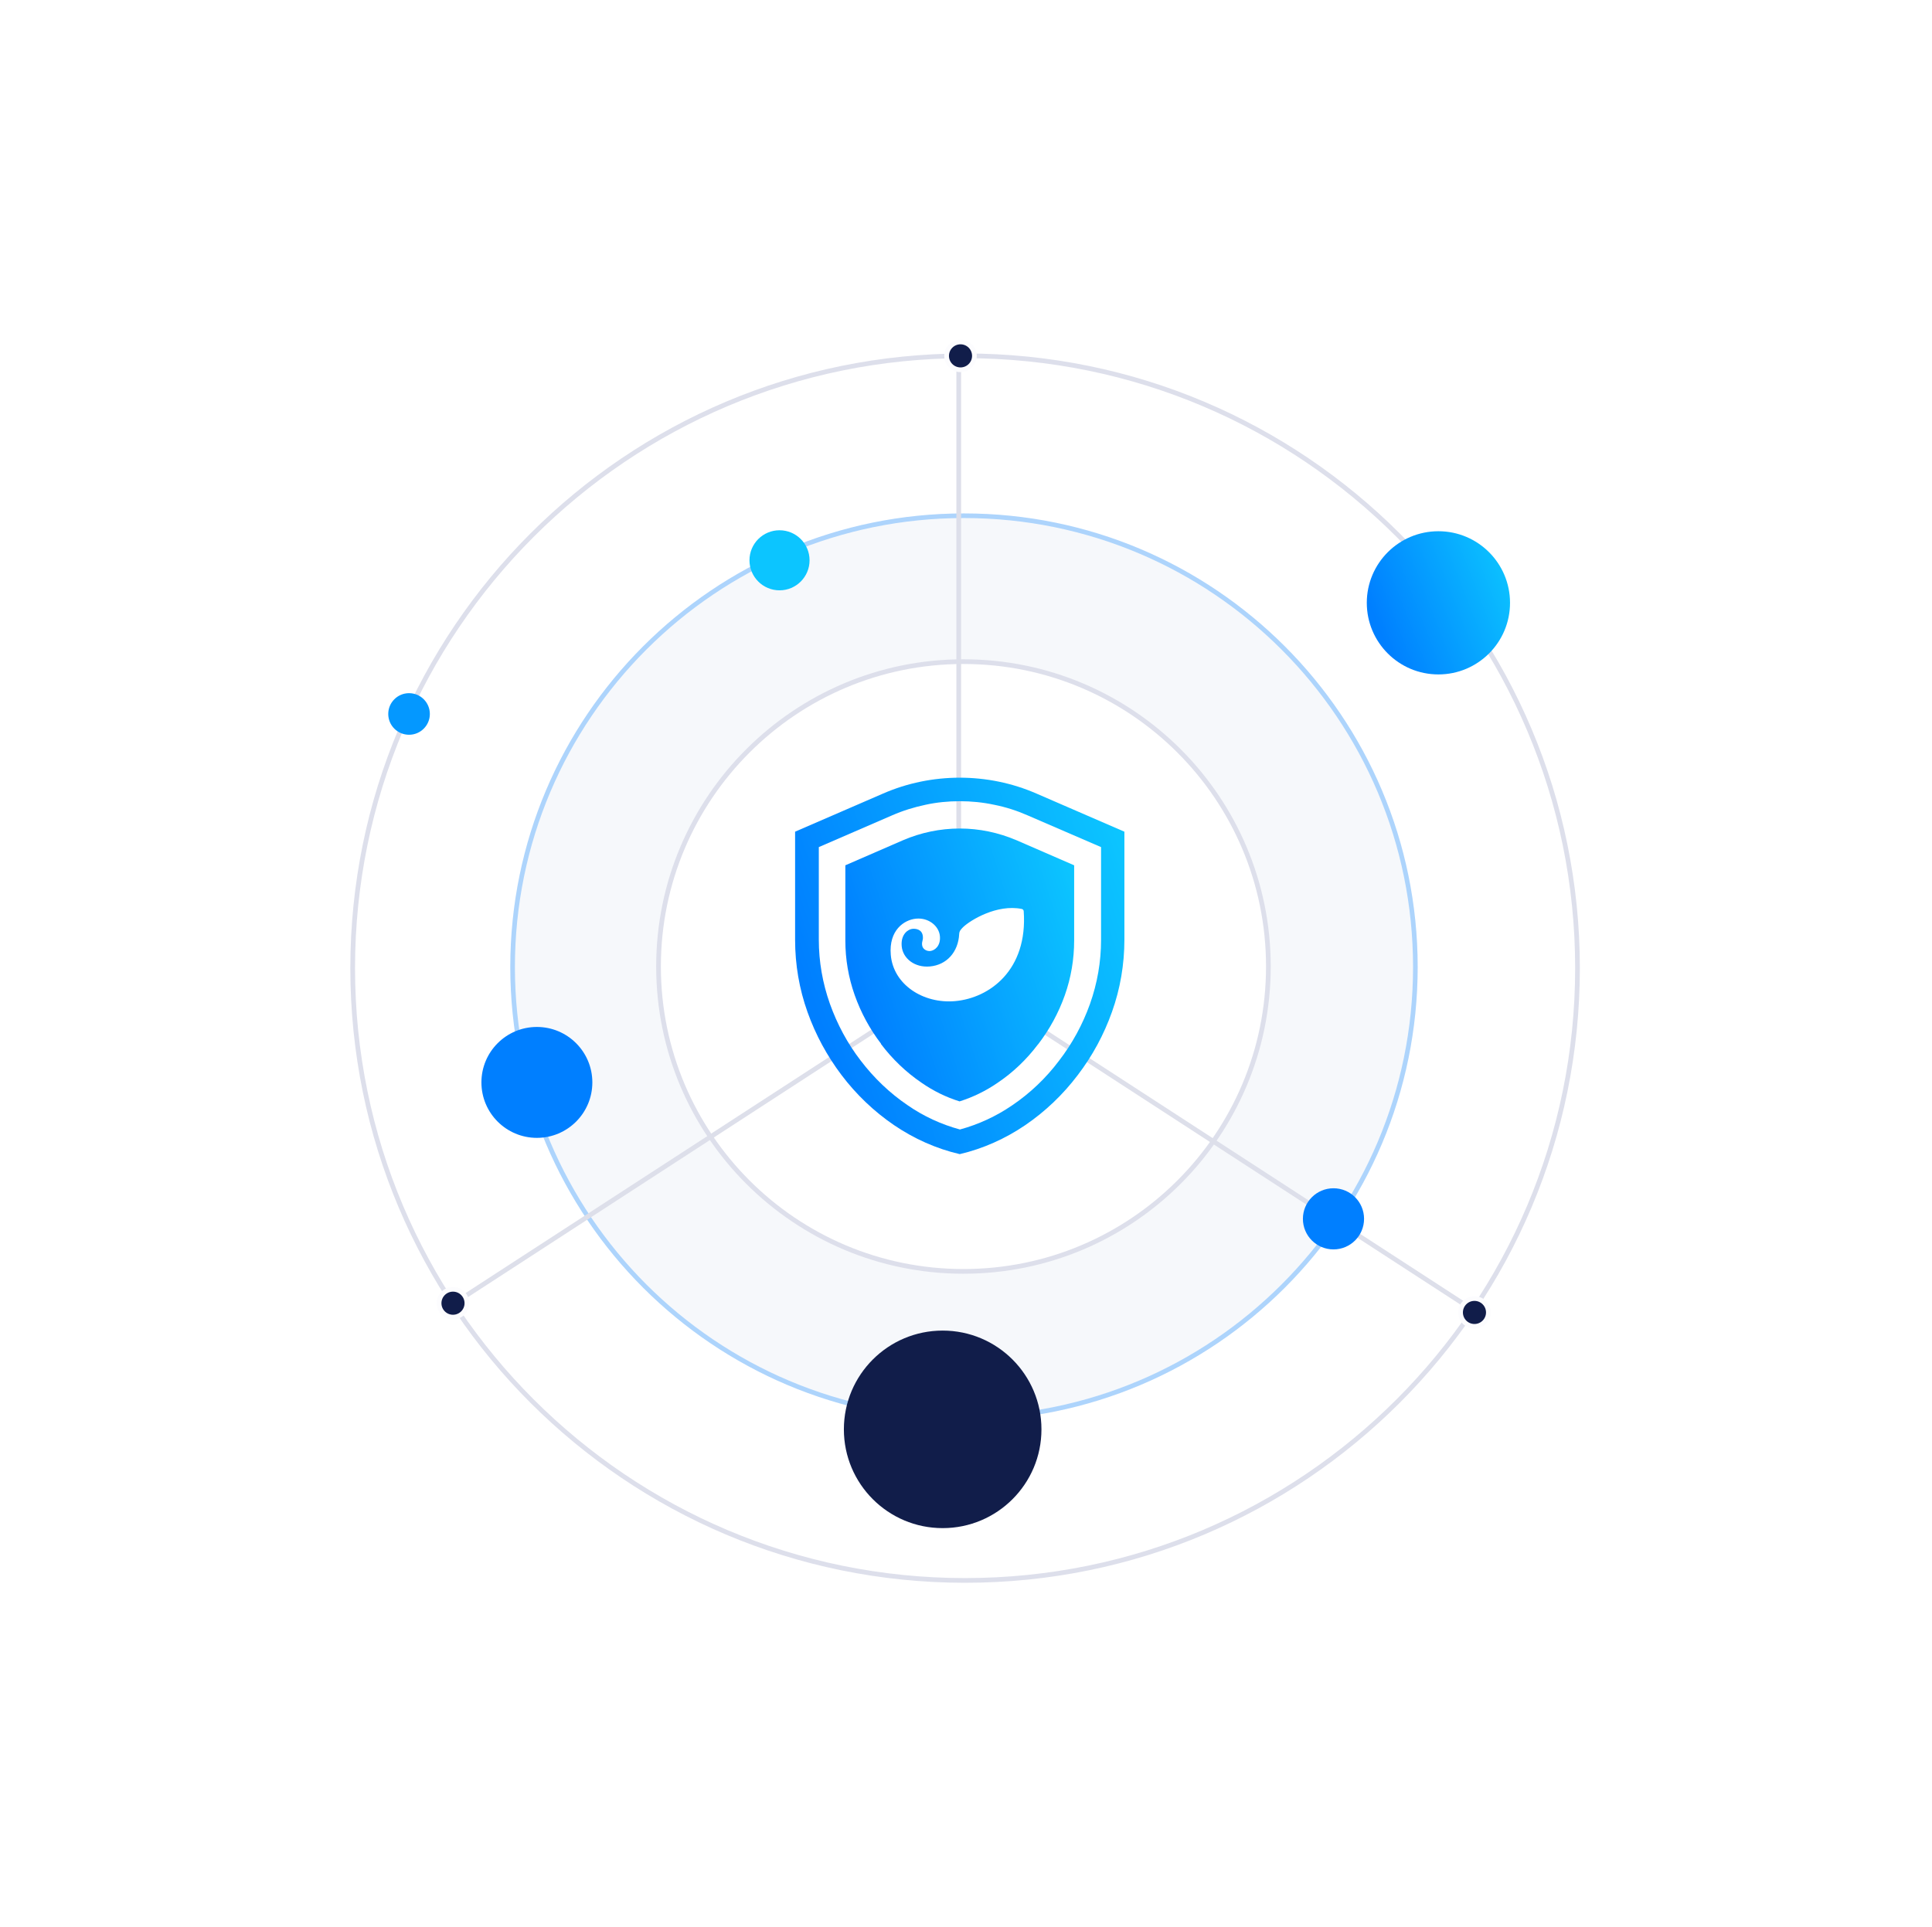 <svg width="418" height="417" viewBox="0 0 418 417" fill="none" xmlns="http://www.w3.org/2000/svg">
<rect width="418" height="417" fill="white"/>
<path fill-rule="evenodd" clip-rule="evenodd" d="M208.803 342C281.981 342 341.303 282.678 341.303 209.5C341.303 136.322 281.981 77 208.803 77C135.626 77 76.304 136.322 76.304 209.5C76.304 282.678 135.626 342 208.803 342Z" fill="white" stroke="#DDDFEB" stroke-width="1.018"/>
<path fill-rule="evenodd" clip-rule="evenodd" d="M208.563 307.42C262.775 307.42 306.723 263.474 306.723 209.262C306.723 155.049 262.775 111.102 208.563 111.102C154.351 111.102 110.403 155.049 110.403 209.262C110.403 263.474 154.351 307.42 208.563 307.42Z" fill="#F6F8FB"/>
<path d="M208.562 111.602C262.498 111.602 306.223 155.326 306.223 209.262C306.223 263.197 262.498 306.92 208.562 306.92C154.627 306.92 110.903 263.197 110.903 209.262C110.903 155.326 154.627 111.602 208.562 111.602Z" stroke="#007FFF" stroke-opacity="0.3"/>
<path fill-rule="evenodd" clip-rule="evenodd" d="M208.45 275.123C244.886 275.123 274.423 245.585 274.423 209.149C274.423 172.713 244.886 143.176 208.45 143.176C172.014 143.176 142.477 172.713 142.477 209.149C142.477 245.585 172.014 275.123 208.45 275.123Z" fill="white" stroke="#DDDFEB" stroke-width="1.018"/>
<path d="M207.43 78.43V206.545" stroke="#DDDFEA" stroke-width="1.018"/>
<path d="M100.917 280.302L207.555 211.051" stroke="#DDDFEA" stroke-width="1.018"/>
<path d="M210.465 213.188L317.103 282.439" stroke="#DDDFEA" stroke-width="1.018"/>
<path fill-rule="evenodd" clip-rule="evenodd" d="M208.356 227.104C218.325 227.104 226.407 219.022 226.407 209.052C226.407 199.082 218.325 191 208.356 191C198.386 191 190.304 199.082 190.304 209.052C190.304 219.022 198.386 227.104 208.356 227.104Z" fill="#F6F8FB" stroke="#DDDFEB" stroke-width="1.018"/>
<path fill-rule="evenodd" clip-rule="evenodd" d="M207.813 80.017C209.475 80.017 210.822 78.67 210.822 77.009C210.822 75.347 209.475 74 207.813 74C206.152 74 204.805 75.347 204.805 77.009C204.805 78.67 206.152 80.017 207.813 80.017Z" fill="#111D4A" stroke="#FCFCFE" stroke-width="1.018"/>
<path fill-rule="evenodd" clip-rule="evenodd" d="M319.009 287.017C320.67 287.017 322.017 285.67 322.017 284.009C322.017 282.347 320.67 281 319.009 281C317.347 281 316 282.347 316 284.009C316 285.67 317.347 287.017 319.009 287.017Z" fill="#111D4A" stroke="#FCFCFE" stroke-width="1.018"/>
<path fill-rule="evenodd" clip-rule="evenodd" d="M98.009 285.017C99.67 285.017 101.017 283.67 101.017 282.009C101.017 280.347 99.67 279 98.009 279C96.347 279 95 280.347 95 282.009C95 283.67 96.347 285.017 98.009 285.017Z" fill="#111D4A" stroke="#FCFCFE" stroke-width="1.018"/>
<path fill-rule="evenodd" clip-rule="evenodd" d="M168.654 127.746C172.244 127.746 175.154 124.836 175.154 121.246C175.154 117.656 172.244 114.746 168.654 114.746C165.064 114.746 162.154 117.656 162.154 121.246C162.154 124.836 165.064 127.746 168.654 127.746Z" fill="#0CC5FF"/>
<path fill-rule="evenodd" clip-rule="evenodd" d="M116.158 246.23C122.786 246.23 128.158 240.857 128.158 234.23C128.158 227.603 122.786 222.23 116.158 222.23C109.531 222.23 104.158 227.603 104.158 234.23C104.158 240.857 109.531 246.23 116.158 246.23Z" fill="#007FFF"/>
<path fill-rule="evenodd" clip-rule="evenodd" d="M288.507 270.368C292.161 270.368 295.123 267.406 295.123 263.753C295.123 260.099 292.161 257.137 288.507 257.137C284.854 257.137 281.892 260.099 281.892 263.753C281.892 267.406 284.854 270.368 288.507 270.368Z" fill="#007FFF"/>
<path fill-rule="evenodd" clip-rule="evenodd" d="M203.951 330.681C215.755 330.681 225.324 321.112 225.324 309.308C225.324 297.503 215.755 287.934 203.951 287.934C192.146 287.934 182.577 297.503 182.577 309.308C182.577 321.112 192.146 330.681 203.951 330.681Z" fill="#111D4A"/>
<path fill-rule="evenodd" clip-rule="evenodd" d="M88.5 159C90.985 159 93 156.985 93 154.5C93 152.015 90.985 150 88.5 150C86.015 150 84 152.015 84 154.5C84 156.985 86.015 159 88.5 159Z" fill="#0498FF"/>
<path fill-rule="evenodd" clip-rule="evenodd" d="M311.208 145.944C319.766 145.944 326.702 139.007 326.702 130.451C326.702 121.894 319.766 114.957 311.208 114.957C302.651 114.957 295.715 121.894 295.715 130.451C295.715 139.007 302.651 145.944 311.208 145.944Z" fill="url(#paint0_linear_459_6557)"/>
<path d="M207.647 173.378C210.131 173.378 212.655 173.622 215.098 174.151C217.581 174.64 219.983 175.413 222.303 176.431L238.221 183.311V203.382C238.221 208.145 237.407 212.786 235.819 217.264C234.232 221.702 231.993 225.814 229.143 229.518C226.293 233.304 222.873 236.561 218.965 239.208C215.505 241.569 211.719 243.319 207.688 244.419C203.658 243.319 199.831 241.569 196.371 239.167C192.462 236.521 189.043 233.223 186.193 229.478C183.343 225.773 181.145 221.661 179.557 217.224C177.969 212.745 177.155 208.064 177.155 203.341V183.311L193.032 176.431C195.353 175.413 197.755 174.681 200.238 174.151C202.64 173.622 205.164 173.378 207.647 173.378ZM207.647 168.289C201.989 168.289 196.289 169.429 190.997 171.749L172.025 179.973V203.382C172.025 208.715 172.921 214.007 174.712 219.015C176.463 223.941 178.946 228.501 182.081 232.653C185.256 236.846 189.083 240.51 193.439 243.482C197.755 246.413 202.559 248.571 207.647 249.752C212.696 248.571 217.5 246.413 221.815 243.482C226.171 240.51 229.998 236.846 233.173 232.653C236.349 228.501 238.832 223.9 240.583 218.974C242.374 213.967 243.27 208.674 243.27 203.341V179.973L224.298 171.749C219.006 169.429 213.306 168.289 207.647 168.289Z" fill="url(#paint1_linear_459_6557)"/>
<path d="M207.648 179.289C211.886 179.289 216.004 180.16 219.925 181.824L232.4 187.249V203.526C232.4 207.565 231.727 211.565 230.38 215.367C229.034 219.169 227.093 222.733 224.638 225.941L224.598 225.981L224.559 226.02C222.103 229.268 219.173 232.08 215.806 234.337C213.272 236.079 210.5 237.426 207.609 238.337C204.678 237.426 201.945 236.079 199.371 234.297C196.005 232 193.074 229.189 190.619 225.941V225.901V225.862C188.164 222.654 186.263 219.129 184.916 215.328C183.57 211.526 182.896 207.565 182.896 203.526V187.249L195.371 181.824C199.252 180.16 203.411 179.289 207.648 179.289Z" fill="url(#paint2_linear_459_6557)"/>
<path fill-rule="evenodd" clip-rule="evenodd" d="M221.486 197.173C222.396 209.919 214.095 215.97 206.667 216.637C199.762 217.256 193.274 213.081 192.726 206.632C192.27 201.306 195.608 199.027 198.223 198.793C200.912 198.551 203.167 200.38 203.356 202.601C203.539 204.737 202.188 205.713 201.251 205.797C200.511 205.863 199.579 205.42 199.498 204.465C199.427 203.644 199.745 203.533 199.668 202.658C199.536 201.105 198.169 200.928 197.419 200.996C196.508 201.077 194.862 202.13 195.086 204.737C195.31 207.367 197.854 209.438 201.197 209.138C204.805 208.815 207.325 206.03 207.525 202.131C207.525 201.924 207.571 201.72 207.657 201.533V201.527C207.694 201.449 207.737 201.375 207.785 201.304C207.785 201.301 207.789 201.297 207.794 201.292C207.886 201.158 207.986 201.031 208.098 200.914C208.098 200.91 208.098 200.91 208.101 200.91C208.195 200.806 208.306 200.694 208.435 200.573C210.013 199.098 215.699 195.611 221.063 196.693C221.106 196.702 221.147 196.716 221.185 196.734C221.355 196.814 221.469 196.981 221.484 197.171" fill="white"/>
<defs>
<linearGradient id="paint0_linear_459_6557" x1="326.684" y1="120.193" x2="296.761" y2="131.873" gradientUnits="userSpaceOnUse">
<stop stop-color="#0CC5FF"/>
<stop offset="1" stop-color="#007FFF"/>
</linearGradient>
<linearGradient id="paint1_linear_459_6557" x1="243.227" y1="182.055" x2="172.222" y2="206.293" gradientUnits="userSpaceOnUse">
<stop stop-color="#0CC5FF"/>
<stop offset="1" stop-color="#007FFF"/>
</linearGradient>
<linearGradient id="paint2_linear_459_6557" x1="232.37" y1="189.267" x2="182.612" y2="205.55" gradientUnits="userSpaceOnUse">
<stop stop-color="#0CC5FF"/>
<stop offset="1" stop-color="#007FFF"/>
</linearGradient>
</defs>
</svg>
